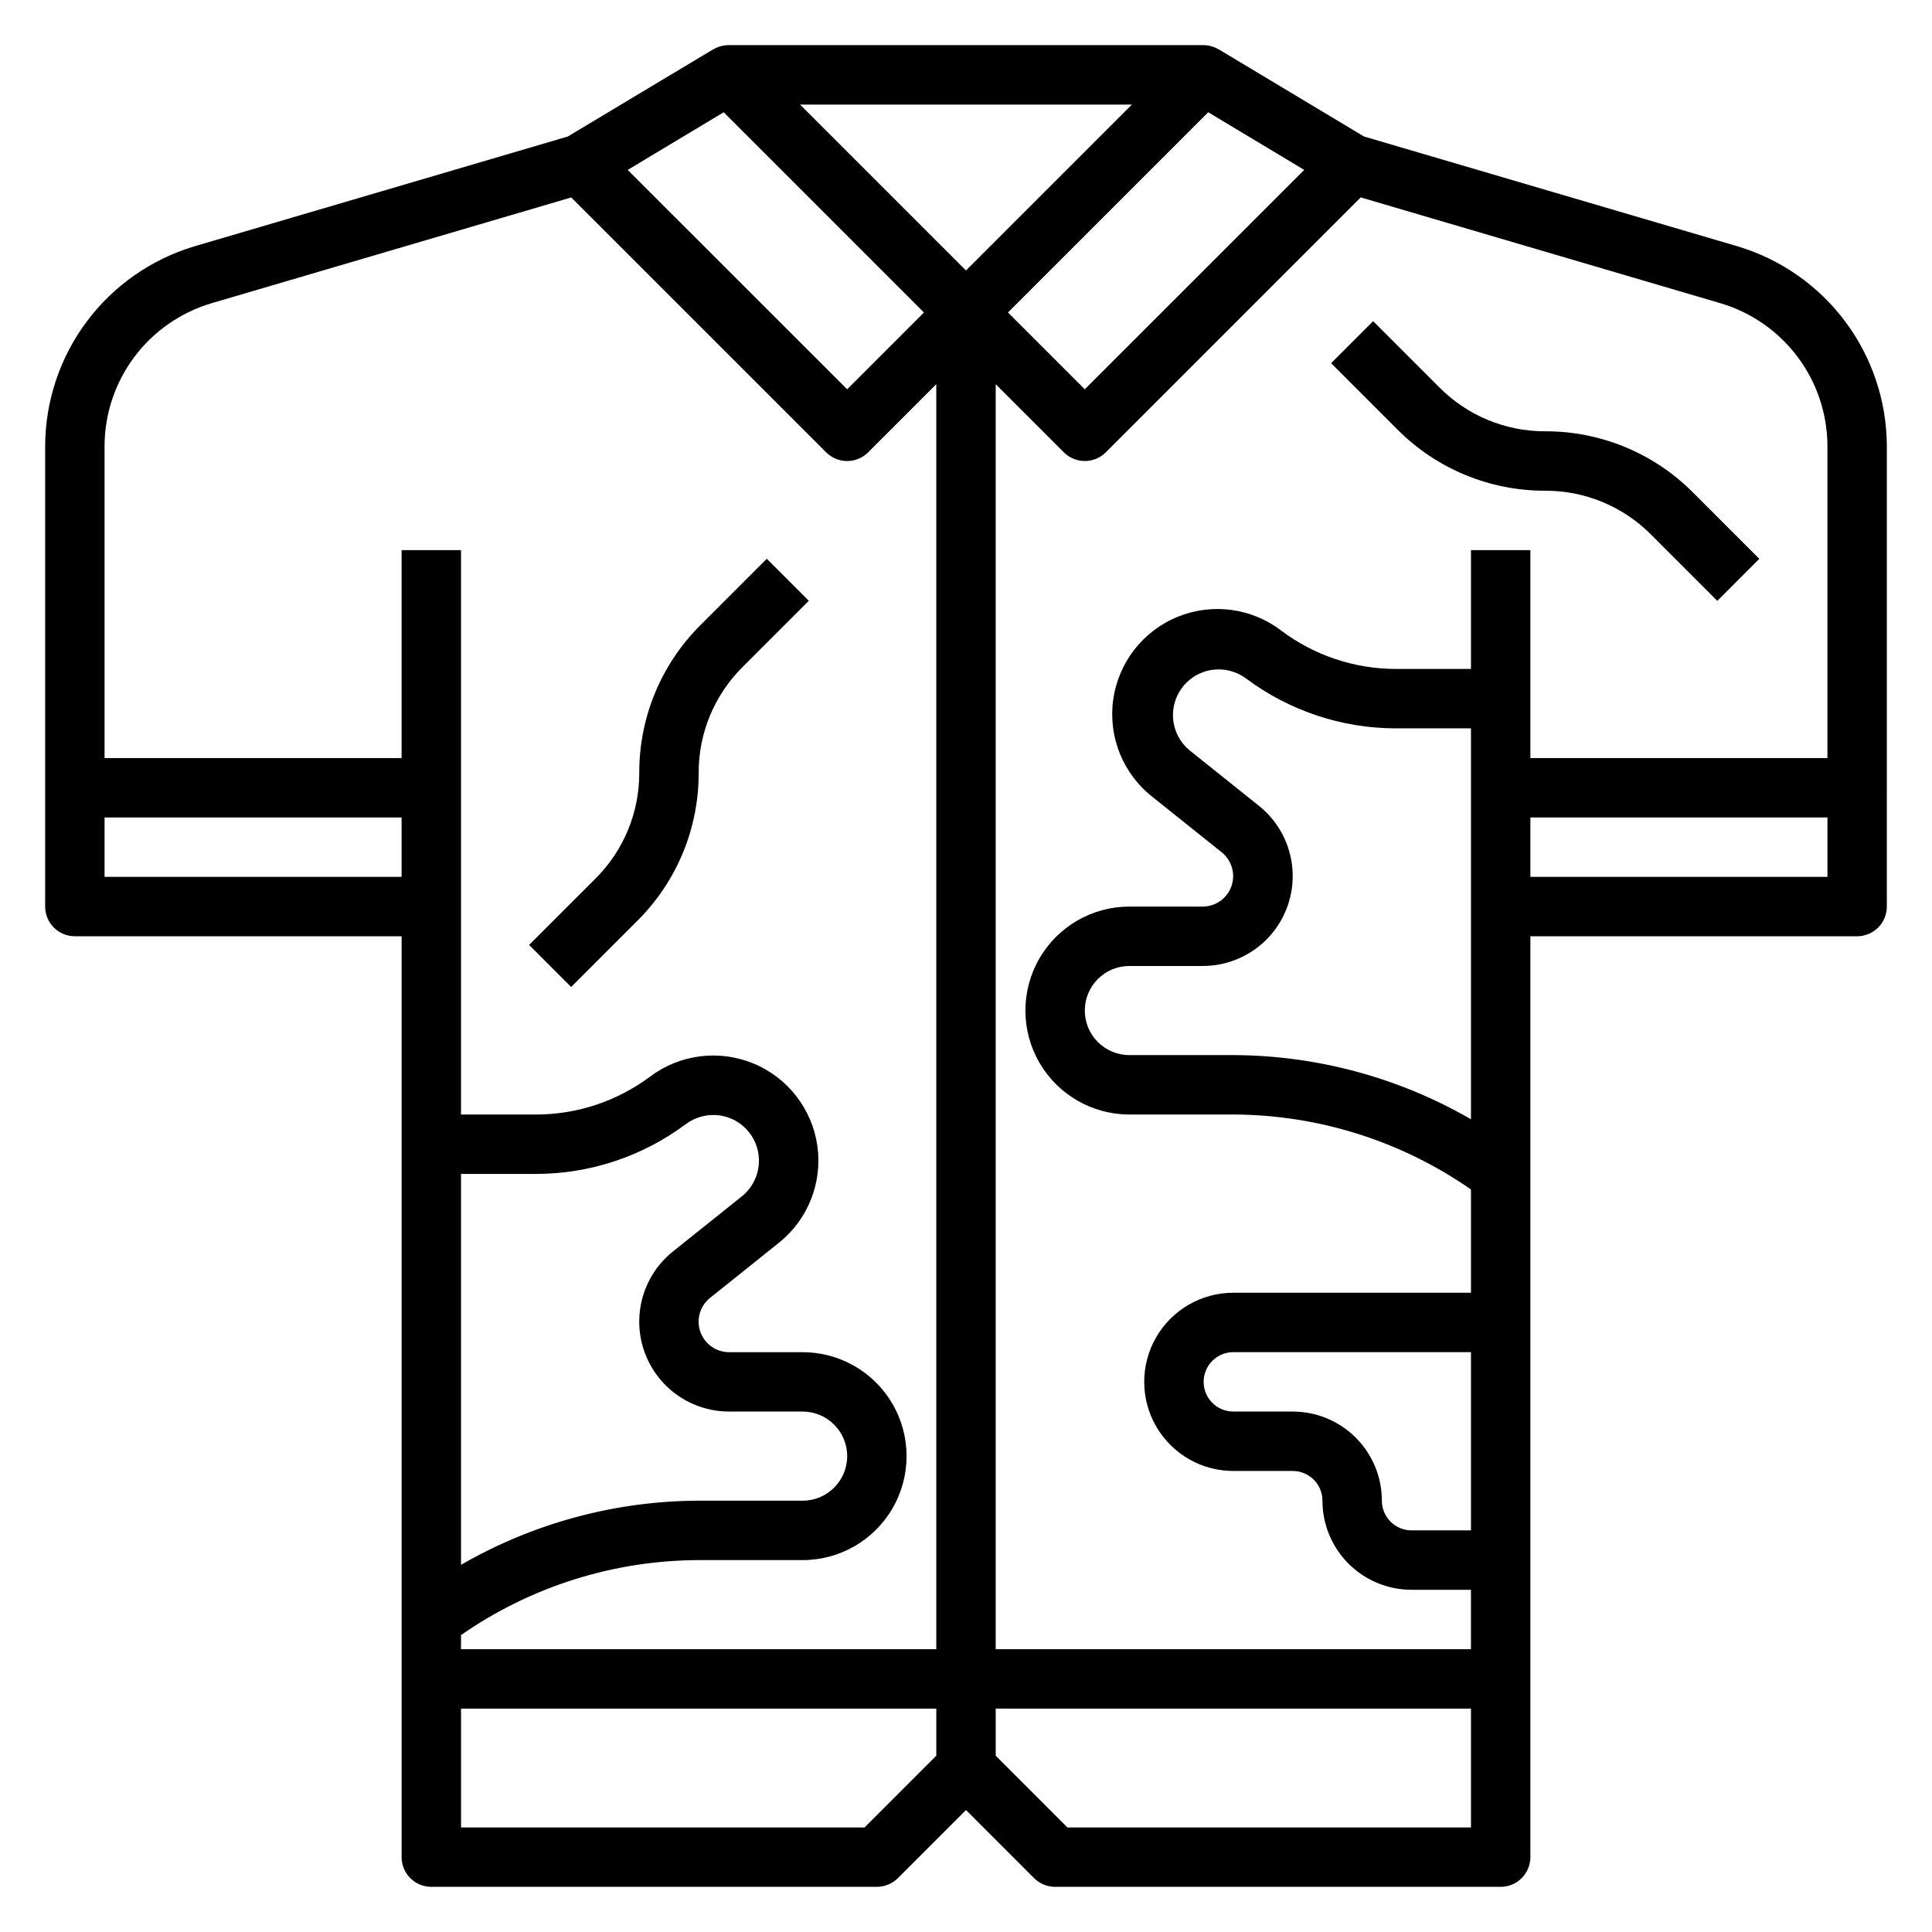 <?xml version="1.0" encoding="UTF-8"?>
<!-- Uploaded to: ICON Repo, www.iconrepo.com, Generator: ICON Repo Mixer Tools -->
<svg fill="#000000" width="800px" height="800px" version="1.1" viewBox="144 144 512 512" xmlns="http://www.w3.org/2000/svg">
 <g>
  <path d="m644.03 262.15c-0.051-11.891-3.922-23.449-11.043-32.969-7.121-9.52-17.113-16.496-28.508-19.902l-98.996-29.102-38.496-23.098v0.039c-1.207-0.742-2.594-1.141-4.012-1.156h-125.95c-1.426 0.016-2.816 0.414-4.031 1.156v-0.039l-38.535 23.105-98.941 29.094c-11.391 3.406-21.387 10.383-28.508 19.902-7.125 9.52-10.992 21.078-11.043 32.969v122.1c0 2.09 0.832 4.09 2.305 5.566 1.477 1.477 3.481 2.305 5.566 2.305h86.594v244.04c0 2.086 0.828 4.09 2.305 5.566 1.477 1.477 3.481 2.305 5.566 2.305h118.08c2.086 0 4.09-0.832 5.566-2.305l18.051-18.051 18.043 18.051c1.477 1.477 3.481 2.305 5.57 2.305h118.08c2.086 0 4.09-0.828 5.566-2.305 1.477-1.477 2.305-3.481 2.305-5.566v-244.04h86.594c2.086 0 4.09-0.828 5.566-2.305 1.477-1.477 2.305-3.477 2.305-5.566zm-15.742 0v82.742h-78.723v-55.105h-15.742v31.488h-19.988c-10.871-0.027-21.445-3.551-30.156-10.051-7.875-6.094-18.402-7.527-27.621-3.754-9.215 3.773-15.715 12.176-17.059 22.043-1.34 9.867 2.688 19.699 10.562 25.793l18.246 14.594c2.652 2.152 3.664 5.734 2.531 8.953-1.129 3.223-4.164 5.383-7.578 5.398h-19.469c-9.84 0-18.938 5.254-23.859 13.777s-4.922 19.027 0 27.551c4.922 8.523 14.02 13.777 23.859 13.777h27.555c22.523 0.07 44.488 7.004 62.977 19.867v27.363h-62.977c-8.438 0-16.234 4.504-20.453 11.809-4.219 7.309-4.219 16.309 0 23.617 4.219 7.305 12.016 11.809 20.453 11.809h15.742c2.09 0 4.09 0.828 5.566 2.305 1.477 1.477 2.305 3.477 2.305 5.566 0 6.262 2.488 12.27 6.918 16.699 4.43 4.43 10.438 6.918 16.699 6.918h15.742v15.742h-125.95v-335.24l18.051 18.051c1.477 1.48 3.481 2.309 5.57 2.309 2.086 0 4.09-0.828 5.566-2.309l67.543-67.551 95.434 28.074c8.137 2.43 15.277 7.414 20.363 14.211 5.09 6.801 7.856 15.059 7.891 23.551zm-150.64 95.414-18.246-14.594c-3.777-3.016-5.398-7.992-4.125-12.652 1.27-4.664 5.195-8.125 9.98-8.805 3.18-0.445 6.406 0.387 8.98 2.305 11.438 8.543 25.324 13.172 39.598 13.203h19.988v103.59c-19.148-11.066-40.863-16.926-62.977-17.004h-27.555c-6.519 0-11.805-5.285-11.805-11.809 0-6.519 5.285-11.805 11.805-11.805h19.469c6.625-0.004 12.945-2.762 17.453-7.613 4.508-4.856 6.793-11.363 6.305-17.969s-3.699-12.711-8.871-16.852zm56.176 144.77v47.23h-15.746c-4.348 0-7.871-3.523-7.871-7.871 0-6.266-2.488-12.27-6.918-16.699-4.43-4.43-10.434-6.918-16.699-6.918h-15.742c-4.348 0-7.871-3.523-7.871-7.871 0-4.348 3.523-7.871 7.871-7.871zm-102.34-255.17-20.359-20.352 53.066-53.066 25.441 15.281zm12.477-75.453-43.965 43.965-43.977-43.965zm-108.17 2.039 53.062 53.062-20.348 20.352-58.16-58.137zm-135.84 50.641 95.434-28.066 67.551 67.543c1.477 1.48 3.481 2.309 5.57 2.309 2.09 0 4.09-0.828 5.566-2.309l18.051-18.051v335.24h-125.95v-3.746c18.484-12.867 40.453-19.797 62.973-19.871h27.555c9.844 0 18.938-5.25 23.859-13.773 4.922-8.527 4.922-19.027 0-27.555-4.922-8.523-14.016-13.773-23.859-13.773h-19.477c-3.434 0.004-6.492-2.164-7.629-5.406-1.137-3.238-0.102-6.844 2.582-8.984l18.227-14.594c7.703-6.148 11.586-15.914 10.207-25.672-1.379-9.762-7.812-18.066-16.918-21.84-9.105-3.773-19.527-2.457-27.406 3.465-8.707 6.5-19.273 10.023-30.137 10.055h-19.977v-149.57h-15.746v55.105h-78.719v-82.742c0.031-8.492 2.797-16.75 7.883-23.547 5.086-6.801 12.223-11.785 20.359-14.215zm66.223 230.71h19.98-0.004c14.273-0.031 28.16-4.66 39.598-13.199 2.574-1.922 5.801-2.75 8.98-2.309 4.781 0.688 8.699 4.148 9.973 8.809 1.27 4.66-0.344 9.629-4.113 12.652l-18.25 14.594c-5.168 4.141-8.383 10.242-8.871 16.848-0.488 6.606 1.797 13.117 6.305 17.969 4.508 4.856 10.832 7.613 17.453 7.613h19.477c6.519 0 11.809 5.289 11.809 11.809 0 6.523-5.289 11.809-11.809 11.809h-27.555c-22.113 0.074-43.824 5.938-62.973 17.004zm-94.465-78.719v-15.746h78.719v15.742zm201.41 251.91h-106.94v-31.488h125.95v12.477zm53.758 0-19.004-19.012v-12.477h125.95v31.488zm122.69-251.91v-15.746h78.723v15.742z"/>
  <path d="m312.93 387.99c10.422-10.363 16.266-24.465 16.223-39.16-0.031-10.527 4.156-20.625 11.621-28.043l17.57-17.57-11.141-11.133-17.578 17.574c-10.418 10.367-16.254 24.473-16.215 39.172 0.027 10.516-4.156 20.609-11.617 28.023l-17.57 17.57 11.133 11.141z"/>
  <path d="m496.76 240.25 17.57 17.57c10.367 10.426 24.473 16.266 39.172 16.227 10.52-0.031 20.617 4.152 28.031 11.617l17.57 17.57 11.133-11.141-17.57-17.574c-10.367-10.418-24.469-16.258-39.164-16.219-10.523 0.031-20.617-4.152-28.035-11.617l-17.57-17.57z"/>
 </g>
</svg>